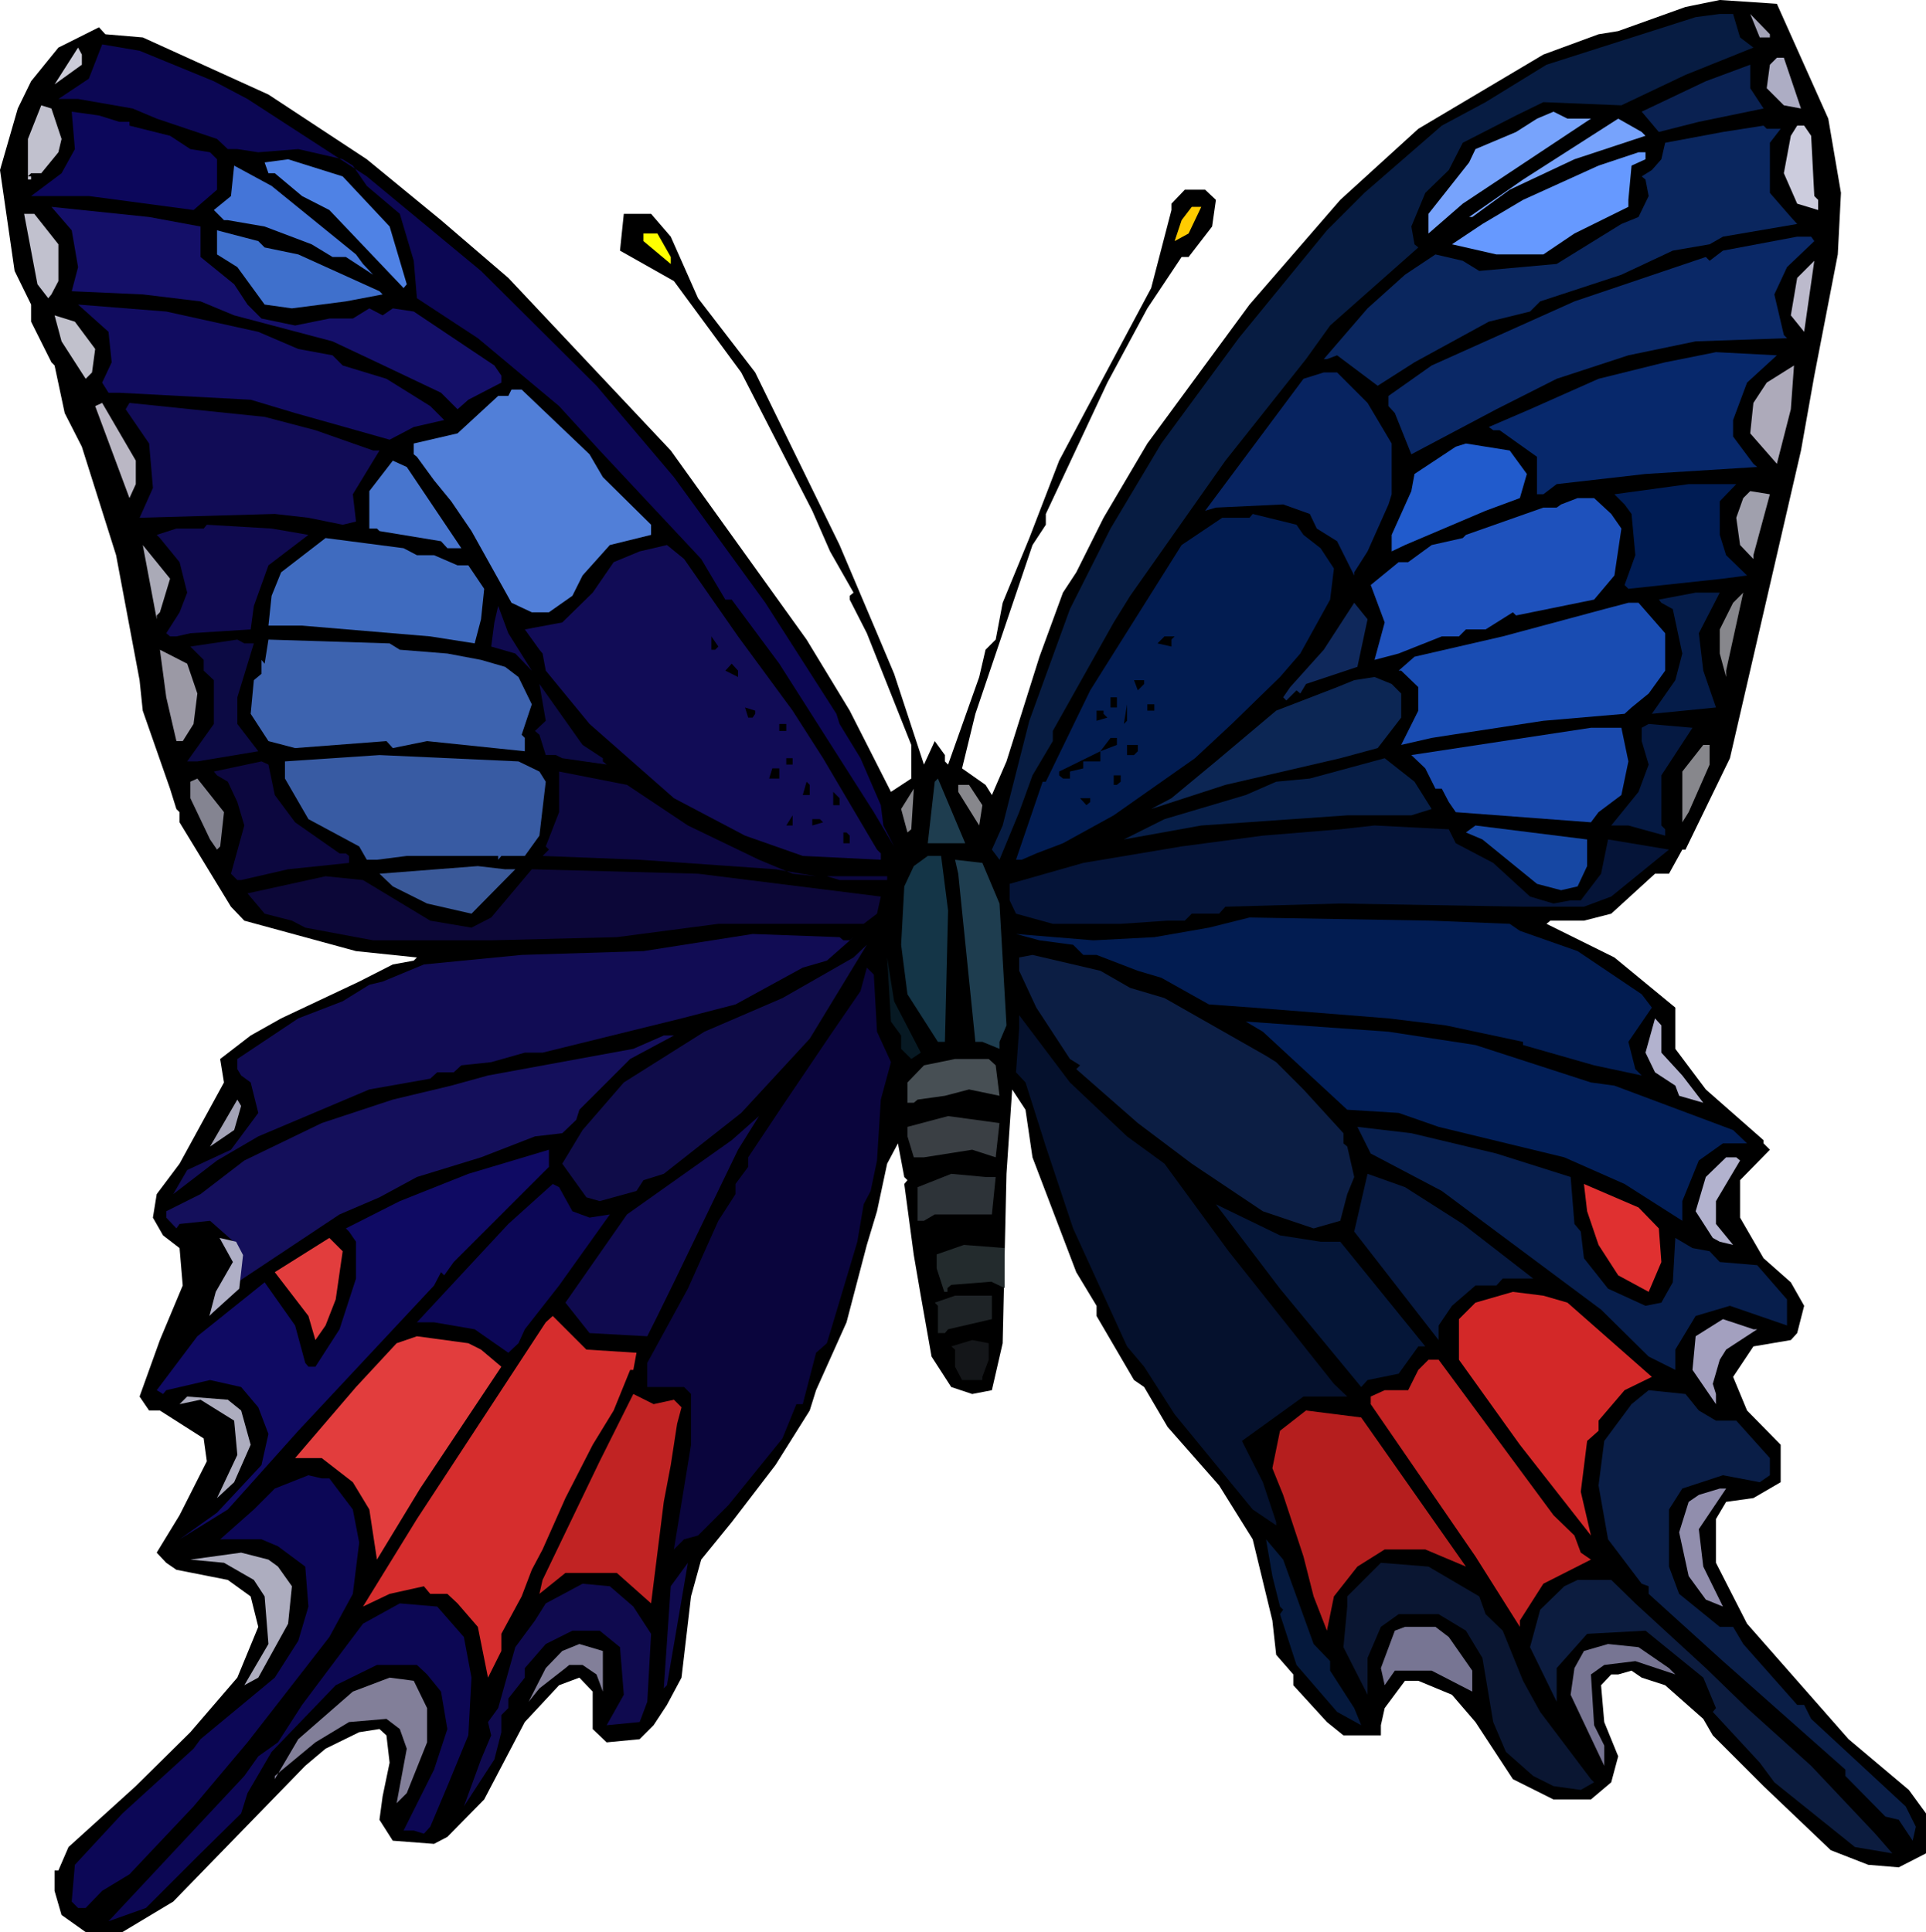 <?xml version="1.0" encoding="UTF-8" standalone="no"?>
<svg
   version="1.0"
   width="129.766mm"
   height="130.185mm"
   id="svg139"
   sodipodi:docname="Butterfly 120.wmf"
   xmlns:inkscape="http://www.inkscape.org/namespaces/inkscape"
   xmlns:sodipodi="http://sodipodi.sourceforge.net/DTD/sodipodi-0.dtd"
   xmlns="http://www.w3.org/2000/svg"
   xmlns:svg="http://www.w3.org/2000/svg">
  <sodipodi:namedview
     id="namedview139"
     pagecolor="#ffffff"
     bordercolor="#000000"
     borderopacity="0.25"
     inkscape:showpageshadow="2"
     inkscape:pageopacity="0.0"
     inkscape:pagecheckerboard="0"
     inkscape:deskcolor="#d1d1d1"
     inkscape:document-units="mm" />
  <defs
     id="defs1">
    <pattern
       id="WMFhbasepattern"
       patternUnits="userSpaceOnUse"
       width="6"
       height="6"
       x="0"
       y="0" />
  </defs>
  <path
     style="fill:#000000;fill-opacity:1;fill-rule:evenodd;stroke:none"
     d="m 465.569,30.217 3.232,18.906 -0.808,15.674 -5.979,30.864 -3.394,19.068 -18.099,78.371 -11.312,23.269 h -0.808 l -3.394,6.14 h -3.555 l -11.15,10.18 -6.949,1.777 h -8.565 l -0.97,0.808 17.291,8.564 15.514,12.766 v 10.503 l 7.757,10.342 14.706,12.927 v 0.808 l 1.616,1.616 -7.595,7.756 v 9.534 l 5.979,10.342 6.949,6.14 3.394,5.979 -1.778,6.948 -1.616,1.777 -9.534,1.616 -5.171,7.756 3.555,8.564 8.565,8.726 v 9.534 l -6.949,4.04 -6.949,0.97 -2.586,4.363 v 11.15 l 7.918,15.513 25.856,29.409 15.352,12.927 4.363,5.979 v 10.18 l -6.949,3.555 -7.757,-0.646 -9.534,-3.717 -17.13,-16.321 -12.928,-12.927 -2.424,-4.201 -9.696,-8.564 -5.979,-1.939 -2.586,-1.777 -3.394,0.97 h -1.778 l -2.586,2.747 0.808,9.372 3.555,8.726 -1.778,6.625 -5.171,4.363 h -9.534 l -10.342,-5.171 -9.534,-14.543 -5.979,-6.948 -8.565,-3.555 H 357.782 l -5.171,6.948 -0.97,4.363 v 2.585 h -9.534 l -4.202,-3.393 -8.565,-9.372 v -2.747 l -4.363,-5.009 -0.97,-8.726 -5.01,-20.683 -8.565,-13.735 -13.09,-14.866 -5.979,-10.18 -2.586,-1.777 -9.534,-16.321 v -2.585 l -5.171,-8.564 -11.15,-29.248 -1.778,-12.119 -3.394,-5.171 -1.454,21.491 -0.97,43.144 -2.747,11.958 -5.01,0.97 -5.333,-1.777 -5.01,-7.756 -2.747,-15.513 -1.778,-10.342 -2.424,-18.098 0.808,-0.97 -0.808,-0.808 -1.616,-8.564 -2.747,5.171 -2.586,12.119 -2.586,8.564 -5.171,19.714 -7.757,17.29 -1.616,5.171 -8.726,13.897 -11.15,14.543 -7.757,9.534 -2.586,9.372 -2.424,20.683 -3.717,6.948 -3.394,5.171 -3.555,3.555 -8.403,0.808 -3.555,-3.393 v -9.534 l -3.394,-3.555 -5.171,1.939 -8.726,9.372 -10.342,19.714 -9.373,9.534 -3.394,1.777 -10.504,-0.808 -3.394,-5.332 0.808,-5.979 1.778,-8.564 -0.808,-6.948 -1.778,-1.616 -5.171,0.808 -8.565,4.201 -5.171,4.363 -33.613,34.58 -12.928,7.756 h -9.373 l -6.141,-4.363 -1.778,-6.14 v -5.171 h 0.97 l 2.586,-5.979 17.13,-15.513 13.898,-13.735 11.958,-13.897 5.333,-12.927 -1.939,-7.756 -5.818,-4.201 -13.09,-2.585 -2.586,-1.777 -2.424,-2.585 5.818,-9.534 6.949,-13.735 -0.808,-5.817 -11.15,-7.11 h -2.747 l -2.424,-3.555 5.171,-14.381 5.818,-13.897 -0.808,-9.534 -4.202,-3.232 -2.586,-4.525 0.97,-5.979 5.818,-7.756 11.312,-20.683 -0.97,-5.979 7.757,-5.979 7.757,-4.363 19.877,-9.372 8.565,-4.363 5.333,-0.97 0.808,-0.808 -15.514,-1.616 -28.442,-7.756 -3.394,-3.555 -13.09,-21.491 v -2.585 l -0.808,-0.808 -1.616,-5.171 -6.949,-19.875 -0.808,-7.756 -5.979,-31.833 -8.726,-27.632 -4.363,-8.564 L 13.898,93.075 13.09,92.268 7.918,81.926 V 77.563 L 3.717,68.999 0,43.306 4.525,27.632 7.918,20.683 l 6.949,-8.564 10.342,-5.171 1.616,1.777 9.534,0.808 31.997,14.543 25.048,16.482 18.907,15.513 17.13,14.705 41.37,43.952 34.582,48.154 10.989,18.098 10.504,20.683 5.171,-3.393 v -8.564 l -11.312,-28.44 -4.363,-8.564 v -0.97 l 0.97,-0.808 -5.979,-10.503 -4.525,-10.342 -18.099,-35.226 -17.13,-23.269 -13.736,-7.756 0.97,-9.372 h 6.949 l 5.01,5.817 6.949,15.674 14.544,18.906 21.493,43.952 9.534,22.461 4.363,10.342 7.595,23.107 2.747,-5.979 2.586,3.555 v 1.616 l 0.808,0.808 7.918,-22.299 1.616,-6.948 2.586,-2.585 1.778,-9.372 6.787,-16.482 7.595,-19.714 6.949,-13.089 16.483,-30.864 5.171,-19.875 v -1.616 l 3.394,-3.555 h 5.171 l 2.747,2.585 -0.97,6.787 -5.979,7.756 h -1.778 l -8.726,13.089 -10.181,18.906 -15.675,33.449 v 2.747 l -3.394,5.171 -14.544,42.983 -3.394,13.897 5.979,4.201 1.616,2.585 3.717,-8.564 8.403,-26.662 5.979,-16.321 3.394,-5.171 6.949,-13.897 11.15,-18.906 L 318.19,77.563 341.299,50.901 361.176,32.803 393.011,13.897 407.07,8.726 412.08,7.918 429.209,1.777 437.935,0 452.479,0.97 Z"
     id="path1" />
  <path
     style="fill:#071c42;fill-opacity:1;fill-rule:evenodd;stroke:none"
     d="m 443.107,9.534 3.394,2.585 -17.291,6.948 -16.322,7.756 -19.877,-0.808 -6.949,3.393 -13.574,6.948 -3.555,6.948 -5.979,5.817 -3.555,8.564 0.808,4.525 0.97,0.808 -22.462,19.875 -6.141,8.564 -20.523,25.854 -24.24,34.419 -4.202,6.787 -15.514,27.632 v 2.585 l -5.171,8.726 -3.394,9.372 -5.01,12.119 -1.939,-2.585 2.747,-6.14 6.787,-26.662 10.342,-28.44 10.342,-20.522 12.928,-21.653 19.715,-26.824 22.462,-27.47 9.534,-9.534 19.715,-17.128 11.15,-5.979 15.514,-9.534 37.976,-12.119 6.141,-0.808 h 3.394 z"
     id="path2" />
  <path
     style="fill:#a3a3b7;fill-opacity:1;fill-rule:evenodd;stroke:none"
     d="m 450.702,9.534 h -2.586 l -2.424,-5.979 5.01,5.171 z"
     id="path3" />
  <path
     style="fill:#0c0754;fill-opacity:1;fill-rule:evenodd;stroke:none"
     d="m 54.459,20.683 8.565,4.525 30.381,19.714 29.088,24.077 29.411,29.248 19.715,23.269 23.27,31.995 18.099,28.278 0.808,2.585 5.333,8.726 5.171,11.958 0.646,5.171 2.747,5.332 -5.171,-8.726 -24.078,-37.812 -12.12,-16.321 h -1.616 L 178.568,142.36 152.712,114.728 142.369,103.417 121.685,86.127 106.171,75.947 l -0.808,-9.534 -3.555,-11.958 -8.403,-7.11 -3.555,-5.171 L 87.264,40.559 75.952,37.974 65.771,38.781 60.438,37.974 H 58.014 L 55.267,35.388 39.915,30.217 33.774,27.632 19.877,25.208 h -5.01 l 7.757,-5.171 3.394,-8.726 9.534,1.616 z"
     id="path4" />
  <path
     style="fill:#ccccd8;fill-opacity:1;fill-rule:evenodd;stroke:none"
     d="m 20.846,16.482 -6.949,5.009 5.979,-9.372 0.97,1.777 z"
     id="path5" />
  <path
     style="fill:#adadc4;fill-opacity:1;fill-rule:evenodd;stroke:none"
     d="m 458.62,27.632 -4.363,-0.808 -4.363,-4.363 0.808,-5.979 1.778,-1.777 h 1.778 z"
     id="path6" />
  <path
     style="fill:#0a2151;fill-opacity:1;fill-rule:evenodd;stroke:none"
     d="m 449.086,27.632 -16.483,3.393 -10.181,2.585 -4.363,-5.171 16.322,-7.756 11.312,-4.201 v 5.979 z"
     id="path7" />
  <path
     style="fill:#c1c1ce;fill-opacity:1;fill-rule:evenodd;stroke:none"
     d="m 15.675,35.388 -0.808,3.393 -4.363,5.332 H 7.918 l -0.808,0.808 h 0.808 v 0.808 H 7.11 V 35.388 l 3.394,-8.564 2.586,0.808 z"
     id="path8" />
  <path
     style="fill:#0c075b;fill-opacity:1;fill-rule:evenodd;stroke:none"
     d="m 30.381,31.025 h 2.586 v 0.97 l 10.342,2.585 5.171,3.393 5.01,0.808 1.778,1.777 v 7.756 L 49.288,53.486 43.309,52.678 22.624,49.931 H 7.918 l 7.757,-5.817 3.394,-6.14 -0.808,-9.534 6.949,0.97 z"
     id="path9" />
  <path
     style="fill:#77a3fc;fill-opacity:1;fill-rule:evenodd;stroke:none"
     d="m 405.131,30.217 -32.643,21.653 -8.726,7.595 v -5.009 l 10.342,-13.089 1.616,-3.393 10.342,-4.363 5.333,-3.393 4.202,-1.777 3.555,1.777 z"
     id="path10" />
  <path
     style="fill:#77a3fc;fill-opacity:1;fill-rule:evenodd;stroke:none"
     d="m 419.028,34.58 -18.099,5.979 -16.483,7.756 -9.534,6.948 h -0.808 l 13.736,-9.534 24.24,-15.513 5.979,3.393 z"
     id="path11" />
  <path
     style="fill:#0a265e;fill-opacity:1;fill-rule:evenodd;stroke:none"
     d="m 453.449,32.803 -2.747,3.555 v 12.766 l 5.333,6.14 1.616,1.777 -18.907,3.232 -3.394,1.939 -9.373,1.616 -13.09,6.14 -20.685,6.787 -2.586,2.585 -10.504,2.585 -18.907,10.342 -9.373,5.979 -10.342,-7.756 -2.586,0.97 h -0.808 l 11.15,-12.927 9.534,-8.564 7.757,-5.171 6.949,1.616 4.202,2.585 19.715,-1.777 16.483,-10.18 4.363,-1.777 2.586,-5.332 -0.808,-4.201 -0.97,-0.808 2.586,-1.616 2.424,-2.747 0.97,-4.201 14.706,-2.747 10.342,-1.616 0.808,0.808 z"
     id="path12" />
  <path
     style="fill:#ccccdd;fill-opacity:1;fill-rule:evenodd;stroke:none"
     d="m 461.206,34.58 0.808,15.351 0.97,0.97 v 2.585 l -5.333,-1.616 -3.394,-7.756 1.778,-9.534 1.616,-2.585 h 1.778 z"
     id="path13" />
  <path
     style="fill:#6699ff;fill-opacity:1;fill-rule:evenodd;stroke:none"
     d="m 419.028,40.559 -3.555,1.616 -0.808,8.726 v 1.777 l -13.736,6.787 -7.918,5.332 h -11.958 l -11.312,-2.585 7.757,-5.171 10.342,-6.14 19.23,-8.726 10.181,-3.393 h 1.778 z"
     id="path14" />
  <path
     style="fill:#4f82e5;fill-opacity:1;fill-rule:evenodd;stroke:none"
     d="m 99.222,57.687 4.363,14.705 -0.808,0.97 -18.907,-19.875 -6.949,-3.555 -6.949,-5.817 h -1.616 l -0.97,-2.747 5.979,-0.808 13.898,4.363 z"
     id="path15" />
  <path
     style="fill:#4475d8;fill-opacity:1;fill-rule:evenodd;stroke:none"
     d="m 90.657,64.797 1.778,2.424 2.586,2.747 L 88.072,65.444 H 84.678 L 79.346,62.212 67.387,57.687 58.014,56.072 h -0.97 l -2.586,-2.585 4.363,-3.555 0.808,-7.756 9.534,5.171 z"
     id="path16" />
  <path
     style="fill:#140f68;fill-opacity:1;fill-rule:evenodd;stroke:none"
     d="m 51.066,57.687 v 7.756 l 8.565,6.948 3.394,5.171 3.555,3.555 8.565,1.777 8.726,-1.777 h 5.979 l 4.202,-2.585 3.394,1.777 2.586,-1.777 5.333,0.808 20.523,13.735 1.778,2.585 v 1.777 l -8.403,4.363 -2.747,2.424 -4.202,-4.201 -16.322,-7.756 -11.312,-5.332 -25.048,-6.625 -8.565,-3.555 -14.706,-1.777 -18.099,-0.808 1.616,-6.14 -1.616,-9.372 -5.171,-5.979 24.886,2.585 z"
     id="path17" />
  <path
     style="fill:#ffcc00;fill-opacity:1;fill-rule:evenodd;stroke:none"
     d="m 302.676,59.465 -3.555,1.939 1.778,-5.332 2.586,-3.393 h 2.424 z"
     id="path18" />
  <path
     style="fill:#c1c1ce;fill-opacity:1;fill-rule:evenodd;stroke:none"
     d="m 14.867,62.212 v 9.372 L 13.09,74.977 12.282,75.947 9.534,72.392 6.141,54.456 h 2.586 z"
     id="path19" />
  <path
     style="fill:#3f70cc;fill-opacity:1;fill-rule:evenodd;stroke:none"
     d="m 67.387,63.02 8.565,1.777 20.685,9.372 0.808,0.808 -9.373,1.777 -13.736,1.777 -6.949,-0.97 -6.949,-9.534 -5.171,-3.232 v -6.14 l 10.504,2.747 z"
     id="path20" />
  <path
     style="fill:#ffff00;fill-opacity:1;fill-rule:evenodd;stroke:none"
     d="m 170.811,65.444 v 1.777 l -6.949,-5.817 v -1.939 h 3.555 z"
     id="path21" />
  <path
     style="fill:#0a2866;fill-opacity:1;fill-rule:evenodd;stroke:none"
     d="m 462.014,61.404 -6.949,6.625 -3.232,6.948 2.424,10.342 0.808,0.808 -23.27,0.808 -17.13,3.555 -18.261,5.979 -15.352,7.756 -21.654,11.473 -4.202,-10.503 -1.616,-1.777 v -2.585 l 10.989,-7.756 36.36,-16.321 33.451,-11.311 0.97,0.97 3.394,-2.585 18.907,-3.555 h 3.555 z"
     id="path22" />
  <path
     style="fill:#bcbacc;fill-opacity:1;fill-rule:evenodd;stroke:none"
     d="m 456.035,80.31 1.616,-9.534 4.363,-4.363 -2.586,18.098 z"
     id="path23" />
  <path
     style="fill:#110c60;fill-opacity:1;fill-rule:evenodd;stroke:none"
     d="m 65.771,84.511 10.181,4.363 8.726,1.616 2.586,2.585 11.15,3.393 11.15,6.948 3.555,3.555 -7.757,1.777 -6.141,3.232 -8.565,-2.424 -15.514,-4.363 -11.312,-3.393 -33.451,-1.777 h -2.747 l -1.616,-2.585 2.424,-5.171 -0.808,-7.756 -7.757,-6.948 22.462,1.777 z"
     id="path24" />
  <path
     style="fill:#c1c1cc;fill-opacity:1;fill-rule:evenodd;stroke:none"
     d="m 24.24,88.874 -0.808,5.979 -1.616,1.616 -6.141,-9.534 -1.778,-6.625 5.171,1.616 z"
     id="path25" />
  <path
     style="fill:#07286b;fill-opacity:1;fill-rule:evenodd;stroke:none"
     d="m 444.884,97.438 -3.555,9.534 v 4.201 l 5.171,6.948 0.97,0.808 -28.442,1.777 -22.624,2.585 -3.394,2.585 h -1.616 v -9.534 l -9.534,-6.787 h -1.616 l -1.131,-0.808 10.504,-4.524 17.453,-7.756 16.968,-4.201 12.928,-2.585 15.514,0.808 z"
     id="path26" />
  <path
     style="fill:#adaaba;fill-opacity:1;fill-rule:evenodd;stroke:none"
     d="m 452.479,118.122 -6.787,-7.756 0.808,-7.756 3.394,-5.171 6.949,-4.363 -0.808,11.15 z"
     id="path27" />
  <path
     style="fill:#072360;fill-opacity:1;fill-rule:evenodd;stroke:none"
     d="m 348.248,102.609 6.141,10.342 v 12.927 l -0.808,2.585 -5.333,11.958 -3.394,5.332 v 0.808 l -4.363,-8.726 -5.171,-3.232 -1.778,-3.717 -6.787,-2.424 -17.13,0.808 -2.747,0.808 25.048,-33.611 5.171,-1.616 h 3.394 z"
     id="path28" />
  <path
     style="fill:#517fd8;fill-opacity:1;fill-rule:evenodd;stroke:none"
     d="m 150.126,115.698 3.394,5.817 12.282,12.119 v 2.585 l -10.504,2.585 -6.949,7.756 -2.586,5.171 -5.979,4.201 h -4.363 l -5.171,-2.424 -10.181,-18.26 -5.171,-7.595 -4.363,-5.332 -4.363,-5.979 -0.808,-0.646 v -2.747 l 11.15,-2.585 10.342,-9.534 h 2.586 l 0.808,-1.616 h 2.586 z"
     id="path29" />
  <path
     style="fill:#bab7c4;fill-opacity:1;fill-rule:evenodd;stroke:none"
     d="m 34.582,123.293 -1.616,3.555 -8.726,-23.43 1.778,-0.808 8.565,14.705 z"
     id="path30" />
  <path
     style="fill:#110c56;fill-opacity:1;fill-rule:evenodd;stroke:none"
     d="m 80.315,109.558 14.706,5.171 h 1.616 l -6.787,11.15 0.808,6.948 -3.394,0.808 -8.726,-1.777 -8.565,-0.97 -34.421,0.97 3.394,-7.595 -0.97,-11.311 -5.979,-8.726 0.97,-1.616 34.421,3.555 z"
     id="path31" />
  <path
     style="fill:#215bcc;fill-opacity:1;fill-rule:evenodd;stroke:none"
     d="m 388.809,120.707 -1.778,6.14 -8.726,3.232 -20.523,8.726 -3.394,1.616 v -4.201 l 5.01,-11.15 0.808,-4.363 10.504,-6.948 2.586,-0.808 11.15,1.777 z"
     id="path32" />
  <path
     style="fill:#4775ce;fill-opacity:1;fill-rule:evenodd;stroke:none"
     d="m 117.483,139.613 h -3.555 l -1.616,-1.777 -15.675,-2.585 -0.646,-0.646 h -1.939 v -9.534 l 5.979,-7.756 3.555,1.616 z"
     id="path33" />
  <path
     style="fill:#001c54;fill-opacity:1;fill-rule:evenodd;stroke:none"
     d="m 437.935,127.656 v 8.564 l 1.616,5.171 5.333,5.171 -6.141,0.808 -24.078,2.585 -0.97,-0.97 2.747,-7.595 -0.97,-10.503 -1.778,-2.424 -2.586,-2.585 18.907,-2.585 h 12.12 z"
     id="path34" />
  <path
     style="fill:#a0a0ad;fill-opacity:1;fill-rule:evenodd;stroke:none"
     d="m 446.5,141.391 v 0.97 l -3.394,-3.555 -0.97,-6.948 1.778,-5.009 1.778,-1.777 5.01,0.808 z"
     id="path35" />
  <path
     style="fill:#1e51bc;fill-opacity:1;fill-rule:evenodd;stroke:none"
     d="m 410.302,130.887 2.586,3.717 -1.778,11.958 -5.171,6.14 -19.877,4.04 -0.808,-0.808 -6.949,4.363 h -5.01 l -1.778,1.777 h -4.363 l -10.989,4.363 -6.141,1.616 2.586,-9.534 -3.555,-9.534 7.11,-5.817 h 2.424 l 5.979,-4.363 7.918,-1.777 0.808,-0.808 19.715,-6.948 h 3.394 l 1.131,-0.808 4.202,-1.616 h 4.202 z"
     id="path36" />
  <path
     style="fill:#021c51;fill-opacity:1;fill-rule:evenodd;stroke:none"
     d="m 331.926,136.22 4.363,3.393 3.394,5.171 -0.97,7.918 -7.595,13.735 -5.171,5.979 -12.282,11.958 -9.373,8.726 -20.685,14.543 -12.928,7.11 -6.787,2.585 -3.717,1.616 h -1.454 l 6.787,-19.875 h 0.808 l 11.312,-23.269 23.27,-37.004 10.342,-6.948 h 6.949 l 0.808,-0.97 11.15,2.747 z"
     id="path37" />
  <path
     style="fill:#0f0a4f;fill-opacity:1;fill-rule:evenodd;stroke:none"
     d="m 78.538,136.22 -10.181,7.756 -3.717,10.342 -0.808,5.979 -15.352,0.97 -3.555,0.808 h -1.616 l -0.97,-0.808 3.394,-5.332 1.939,-5.009 -1.939,-7.756 -5.01,-6.14 -0.808,-0.808 5.01,-1.616 h 6.949 l 0.808,-0.97 16.483,0.97 z"
     id="path38" />
  <path
     style="fill:#3f6bbf;fill-opacity:1;fill-rule:evenodd;stroke:none"
     d="m 106.171,141.391 h 4.363 l 5.979,2.585 h 2.747 l 4.04,5.979 -0.808,7.756 -1.616,6.14 -11.312,-1.777 -32.643,-2.747 h -8.565 l 0.808,-7.595 2.424,-5.979 11.312,-8.726 19.877,2.585 z"
     id="path39" />
  <path
     style="fill:#aaaab7;fill-opacity:1;fill-rule:evenodd;stroke:none"
     d="m 40.723,155.934 -0.808,0.808 v 0.97 l -3.555,-18.906 6.949,8.564 z"
     id="path40" />
  <path
     style="fill:#110c56;fill-opacity:1;fill-rule:evenodd;stroke:none"
     d="m 187.941,162.074 13.898,18.906 7.757,12.119 11.15,18.906 2.586,4.363 0.97,0.97 v 1.616 l -19.877,-0.97 -14.706,-5.171 -18.099,-9.534 -21.493,-18.906 -11.15,-13.574 -0.808,-4.363 -0.808,-0.97 -3.717,-5.171 9.534,-1.777 7.757,-7.595 5.333,-7.756 6.626,-2.747 6.949,-1.616 4.363,3.555 z"
     id="path41" />
  <path
     style="fill:#051c49;fill-opacity:1;fill-rule:evenodd;stroke:none"
     d="m 432.603,161.266 1.131,9.534 3.232,9.372 -16.322,1.616 5.979,-8.564 1.778,-6.787 -2.424,-11.311 -2.909,-1.616 -0.646,-0.808 9.373,-1.777 h 6.141 z"
     id="path42" />
  <path
     style="fill:#87878c;fill-opacity:1;fill-rule:evenodd;stroke:none"
     d="m 439.551,172.416 -1.616,-5.979 v -6.14 l 3.394,-6.787 2.586,-2.585 -4.363,19.875 z"
     id="path43" />
  <path
     style="fill:#0f285b;fill-opacity:1;fill-rule:evenodd;stroke:none"
     d="m 345.662,169.83 -13.09,4.363 -1.454,2.424 -0.97,-0.808 -2.586,2.585 -0.808,-0.808 1.778,-2.585 8.565,-9.534 7.757,-11.958 3.394,4.201 z"
     id="path44" />
  <path
     style="fill:#194cb2;fill-opacity:1;fill-rule:evenodd;stroke:none"
     d="m 424.038,161.266 v 9.534 l -4.202,5.817 -4.363,3.555 -1.778,1.616 -20.685,1.777 -23.27,3.555 -5.171,0.808 -7.757,1.777 4.363,-8.726 v -5.979 l -4.363,-4.201 h -0.646 l 4.04,-3.555 22.462,-5.171 25.856,-6.948 6.141,-1.616 h 2.586 z"
     id="path45" />
  <path
     style="fill:#0f0a4f;fill-opacity:1;fill-rule:evenodd;stroke:none"
     d="m 135.421,170.8 -4.202,-4.363 -6.141,-1.777 0.808,-6.14 0.97,-4.201 2.586,6.948 z"
     id="path46" />
  <path
     style="fill:#000000;fill-opacity:1;fill-rule:evenodd;stroke:none"
     d="m 182.123,165.468 h -0.97 v -3.393 l 1.778,2.585 z"
     id="path47" />
  <path
     style="fill:#000000;fill-opacity:1;fill-rule:evenodd;stroke:none"
     d="m 298.313,162.882 v 1.777 l -3.555,-0.808 1.778,-1.777 h 2.586 z"
     id="path48" />
  <path
     style="fill:#0c0a44;fill-opacity:1;fill-rule:evenodd;stroke:none"
     d="m 64.64,163.852 -4.202,13.735 v 6.787 l 5.333,6.948 -15.514,2.585 h -2.586 l 6.787,-9.534 v -11.15 l -2.586,-2.424 v -2.747 l -3.394,-3.393 11.958,-1.777 1.778,0.97 z"
     id="path49" />
  <path
     style="fill:#3d63af;fill-opacity:1;fill-rule:evenodd;stroke:none"
     d="m 101.808,165.468 12.12,0.97 8.565,1.616 6.141,1.777 3.394,2.585 3.394,6.948 -2.586,7.756 0.808,0.808 v 3.393 l -24.886,-2.585 -8.726,1.777 -1.616,-1.777 -23.27,1.777 -6.787,-1.777 -4.525,-6.948 0.808,-8.564 1.939,-1.616 v -3.555 l 0.808,0.97 0.97,-6.14 30.866,0.97 z"
     id="path50" />
  <path
     style="fill:#9b99a5;fill-opacity:1;fill-rule:evenodd;stroke:none"
     d="m 50.258,176.617 -0.97,7.756 -2.747,4.363 h -1.616 l -2.586,-11.15 -1.616,-12.119 6.949,3.555 z"
     id="path51" />
  <path
     style="fill:#000000;fill-opacity:1;fill-rule:evenodd;stroke:none"
     d="m 187.941,172.416 -3.232,-1.616 1.616,-1.777 1.616,1.777 z"
     id="path52" />
  <path
     style="fill:#0c2654;fill-opacity:1;fill-rule:evenodd;stroke:none"
     d="m 356.812,176.617 v 6.14 l -5.979,7.756 -9.534,2.585 -29.25,6.787 -18.907,6.14 5.171,-2.747 11.312,-9.372 15.352,-12.927 15.514,-5.979 4.363,-1.777 5.171,-0.808 4.363,1.777 z"
     id="path53" />
  <path
     style="fill:#000000;fill-opacity:1;fill-rule:evenodd;stroke:none"
     d="m 291.364,174.193 -1.616,1.616 -0.97,-2.585 h 2.586 z"
     id="path54" />
  <path
     style="fill:#0c0a44;fill-opacity:1;fill-rule:evenodd;stroke:none"
     d="m 153.52,193.099 v 0.808 l 0.97,0.808 -11.312,-1.616 -1.616,-0.808 h -2.586 l -1.616,-5.171 -1.131,-0.97 2.747,-2.585 -1.616,-9.372 10.989,15.513 z"
     id="path55" />
  <path
     style="fill:#000000;fill-opacity:1;fill-rule:evenodd;stroke:none"
     d="m 284.416,180.172 h -1.616 v -2.585 h 1.616 z"
     id="path56" />
  <path
     style="fill:#000000;fill-opacity:1;fill-rule:evenodd;stroke:none"
     d="m 286.193,184.373 0.808,-5.009 v 4.201 z"
     id="path57" />
  <path
     style="fill:#000000;fill-opacity:1;fill-rule:evenodd;stroke:none"
     d="m 293.95,180.98 h -1.778 v -1.616 h 1.778 z"
     id="path58" />
  <path
     style="fill:#000000;fill-opacity:1;fill-rule:evenodd;stroke:none"
     d="m 192.304,181.788 -0.646,0.97 h -1.131 l -0.808,-2.585 2.586,0.808 z"
     id="path59" />
  <path
     style="fill:#000000;fill-opacity:1;fill-rule:evenodd;stroke:none"
     d="m 281.022,181.788 0.97,0.97 -2.747,0.808 v -2.585 h 1.778 z"
     id="path60" />
  <path
     style="fill:#000000;fill-opacity:1;fill-rule:evenodd;stroke:none"
     d="m 200.222,186.151 h -1.778 v -1.777 h 1.778 z"
     id="path61" />
  <path
     style="fill:#051942;fill-opacity:1;fill-rule:evenodd;stroke:none"
     d="m 423.068,197.462 v 12.766 l 0.97,0.97 v 1.616 l -9.373,-2.585 h -4.363 l 6.949,-8.564 2.586,-6.948 -1.778,-5.979 V 185.343 l 1.778,-0.97 11.15,0.97 z"
     id="path62" />
  <path
     style="fill:#1949ad;fill-opacity:1;fill-rule:evenodd;stroke:none"
     d="m 414.665,193.907 -1.778,8.564 -5.818,4.363 -1.939,2.585 -34.421,-2.585 -1.778,-2.585 -1.778,-3.393 h -1.616 l -2.586,-5.171 -3.555,-3.393 45.733,-6.948 h 7.757 z"
     id="path63" />
  <path
     style="fill:#000000;fill-opacity:1;fill-rule:evenodd;stroke:none"
     d="m 284.416,189.706 -4.202,1.616 v 2.585 h -4.363 v 1.777 l -3.394,0.808 v 1.777 h -1.778 l -0.97,-0.808 v -0.97 l 10.504,-5.171 2.586,-3.393 h 1.616 z"
     id="path64" />
  <path
     style="fill:#000000;fill-opacity:1;fill-rule:evenodd;stroke:none"
     d="m 289.748,191.322 -0.97,0.97 h -1.778 v -2.585 h 2.747 z"
     id="path65" />
  <path
     style="fill:#87878c;fill-opacity:1;fill-rule:evenodd;stroke:none"
     d="m 435.35,194.715 -5.333,12.119 -1.616,2.585 v -12.927 l 5.333,-6.787 h 1.616 z"
     id="path66" />
  <path
     style="fill:#385ba3;fill-opacity:1;fill-rule:evenodd;stroke:none"
     d="m 137.36,196.493 1.616,2.585 -1.616,13.735 -3.717,5.171 h -5.979 l -0.808,0.97 v -0.97 h -23.27 l -7.595,0.97 h -2.586 l -1.939,-3.393 -12.928,-6.948 -5.979,-10.342 v -4.363 l 24.078,-1.616 35.39,1.616 z"
     id="path67" />
  <path
     style="fill:#000000;fill-opacity:1;fill-rule:evenodd;stroke:none"
     d="m 201.838,194.715 h -1.616 v -1.616 h 1.616 z"
     id="path68" />
  <path
     style="fill:#071e47;fill-opacity:1;fill-rule:evenodd;stroke:none"
     d="m 364.569,206.026 -5.171,1.616 h -16.322 l -37.168,2.585 -19.715,3.555 10.342,-5.171 20.685,-6.14 7.757,-3.393 8.565,-0.808 19.069,-5.171 7.595,5.979 z"
     id="path69" />
  <path
     style="fill:#0c073f;fill-opacity:1;fill-rule:evenodd;stroke:none"
     d="m 69.973,202.471 5.171,6.948 11.312,7.918 H 88.072 l 0.808,0.646 v 1.777 l -15.514,1.616 -11.958,2.747 h -0.97 l -1.616,-1.616 3.394,-12.281 -1.778,-5.979 -2.424,-5.171 -2.747,-1.616 -0.808,-0.97 12.12,-2.585 1.778,0.808 z"
     id="path70" />
  <path
     style="fill:#000000;fill-opacity:1;fill-rule:evenodd;stroke:none"
     d="m 198.445,198.27 h -2.586 l 0.808,-2.585 h 1.778 z"
     id="path71" />
  <path
     style="fill:#0c073f;fill-opacity:1;fill-rule:evenodd;stroke:none"
     d="m 175.174,210.228 18.099,8.726 8.565,3.555 5.979,0.646 -10.342,-1.777 -34.582,-2.424 -24.725,-0.97 1.616,-1.616 -0.808,-0.808 3.394,-8.726 v -10.342 l 17.291,3.393 z"
     id="path72" />
  <path
     style="fill:#000000;fill-opacity:1;fill-rule:evenodd;stroke:none"
     d="m 285.385,199.078 -0.97,0.808 h -0.808 v -2.424 h 1.778 z"
     id="path73" />
  <path
     style="fill:#848491;fill-opacity:1;fill-rule:evenodd;stroke:none"
     d="m 56.075,215.56 -0.808,0.808 -1.778,-2.585 -5.01,-10.503 v -4.201 l 1.778,-0.808 6.787,8.564 z"
     id="path74" />
  <path
     style="fill:#1e3d4f;fill-opacity:1;fill-rule:evenodd;stroke:none"
     d="m 236.259,214.752 1.778,-15.674 0.808,-0.808 6.949,16.482 z"
     id="path75" />
  <path
     style="fill:#000000;fill-opacity:1;fill-rule:evenodd;stroke:none"
     d="m 206.201,202.471 h -1.778 l 0.97,-3.393 0.808,0.808 z"
     id="path76" />
  <path
     style="fill:#87878c;fill-opacity:1;fill-rule:evenodd;stroke:none"
     d="m 250.157,205.057 -0.808,5.171 -5.333,-8.564 v -1.777 h 2.747 z"
     id="path77" />
  <path
     style="fill:#87878c;fill-opacity:1;fill-rule:evenodd;stroke:none"
     d="m 231.088,212.005 -1.616,-5.979 3.232,-5.171 -0.646,10.342 z"
     id="path78" />
  <path
     style="fill:#000000;fill-opacity:1;fill-rule:evenodd;stroke:none"
     d="m 213.797,205.057 h -1.616 v -3.393 l 1.616,1.616 z"
     id="path79" />
  <path
     style="fill:#000000;fill-opacity:1;fill-rule:evenodd;stroke:none"
     d="m 277.628,204.249 -0.97,0.808 -1.616,-1.777 h 2.586 z"
     id="path80" />
  <path
     style="fill:#000000;fill-opacity:1;fill-rule:evenodd;stroke:none"
     d="m 200.222,210.228 1.616,-2.585 v 2.585 z"
     id="path81" />
  <path
     style="fill:#000000;fill-opacity:1;fill-rule:evenodd;stroke:none"
     d="m 209.595,209.42 -2.747,0.808 v -1.616 h 1.939 z"
     id="path82" />
  <path
     style="fill:#051438;fill-opacity:1;fill-rule:evenodd;stroke:none"
     d="m 370.71,214.752 9.534,5.009 9.373,8.564 5.979,1.777 4.363,-0.808 h 2.586 l 5.171,-6.787 1.778,-8.726 15.514,2.585 -14.706,11.958 -6.949,2.585 h -15.514 l -46.541,-0.808 -29.25,0.808 -1.616,1.777 h -6.949 l -1.778,1.777 h -4.363 l -11.958,0.808 H 268.094 l -9.373,-2.585 -1.616,-3.393 v -4.201 l 18.746,-5.332 25.048,-4.201 20.685,-2.747 19.715,-1.616 8.726,-0.97 18.907,0.97 z"
     id="path83" />
  <path
     style="fill:#1647a3;fill-opacity:1;fill-rule:evenodd;stroke:none"
     d="m 404.161,220.569 -2.424,5.171 -4.202,0.97 -6.141,-1.616 -13.898,-11.311 -4.202,-1.777 2.424,-1.777 28.442,3.555 z"
     id="path84" />
  <path
     style="fill:#000000;fill-opacity:1;fill-rule:evenodd;stroke:none"
     d="m 216.382,212.813 v 1.939 h -1.616 v -2.747 h 0.808 z"
     id="path85" />
  <path
     style="fill:#143547;fill-opacity:1;fill-rule:evenodd;stroke:none"
     d="m 241.43,231.881 -0.808,33.449 h -1.778 l -7.757,-12.119 -1.616,-12.604 0.808,-14.866 2.424,-5.171 3.555,-2.585 h 3.394 z"
     id="path86" />
  <path
     style="fill:#1e3d4f;fill-opacity:1;fill-rule:evenodd;stroke:none"
     d="m 254.52,230.103 1.778,31.025 -1.778,4.201 v 1.777 l -4.363,-1.777 h -1.778 l -4.363,-42.821 -0.808,-3.555 6.949,0.808 z"
     id="path87" />
  <path
     style="fill:#3a5999;fill-opacity:1;fill-rule:evenodd;stroke:none"
     d="m 131.219,221.377 -11.15,11.311 -11.312,-2.585 -8.726,-4.363 -3.394,-3.232 25.048,-1.939 6.949,0.808 z"
     id="path88" />
  <path
     style="fill:#0c0738;fill-opacity:1;fill-rule:evenodd;stroke:none"
     d="m 224.301,228.326 -0.97,4.363 -3.394,2.585 h -37.006 l -25.856,3.393 -31.997,0.808 H 95.021 l -17.291,-3.232 -3.394,-1.777 -6.949,-1.777 -4.363,-5.171 19.877,-4.363 9.534,0.97 17.13,10.342 10.504,1.777 5.01,-2.585 10.342,-12.281 42.339,1.131 z"
     id="path89" />
  <path
     style="fill:#0c073f;fill-opacity:1;fill-rule:evenodd;stroke:none"
     d="m 225.917,224.124 h -12.12 l -3.232,-0.97 h 15.352 z"
     id="path90" />
  <path
     style="fill:#021c51;fill-opacity:1;fill-rule:evenodd;stroke:none"
     d="m 384.446,235.274 2.586,1.777 14.706,5.171 16.322,10.988 2.586,3.393 -5.979,8.726 1.778,6.948 1.616,1.616 -12.12,-2.585 -18.099,-5.171 v -0.808 l -19.715,-4.201 -14.544,-1.777 -34.582,-2.747 -11.15,-0.808 -12.12,-6.787 -5.979,-1.777 -10.504,-4.04 h -3.394 l -2.586,-2.585 -8.565,-1.131 -5.979,-1.616 19.715,1.616 15.514,-0.808 13.898,-2.424 10.342,-2.585 46.379,0.808 z"
     id="path91" />
  <path
     style="fill:#110c54;fill-opacity:1;fill-rule:evenodd;stroke:none"
     d="m 214.766,239.475 h 1.616 l 0.97,-0.808 -6.787,5.979 -6.141,1.777 -17.13,9.372 -13.736,3.555 -35.39,8.726 h -4.525 l -8.565,2.424 -7.595,0.808 -1.939,1.777 h -4.202 l -1.778,1.616 -15.514,2.747 -28.28,11.958 -10.504,6.14 -11.15,8.564 3.555,-6.14 11.15,-5.171 6.949,-9.372 -1.939,-7.756 -2.424,-1.777 -0.97,-1.616 v -2.585 l 15.514,-10.342 11.312,-4.363 6.787,-4.201 3.394,-0.808 10.504,-4.363 24.886,-2.424 31.027,-0.97 27.795,-4.363 22.139,0.808 z"
     id="path92" />
  <path
     style="fill:#0f0c49;fill-opacity:1;fill-rule:evenodd;stroke:none"
     d="m 188.749,283.428 -19.715,15.513 -5.171,1.616 -1.778,2.747 -9.373,2.585 -3.394,-0.97 -6.141,-8.564 5.171,-8.564 10.504,-12.119 20.523,-12.927 19.877,-8.564 18.099,-10.342 3.394,-3.232 -14.544,23.915 z"
     id="path93" />
  <path
     style="fill:#0c1e44;fill-opacity:1;fill-rule:evenodd;stroke:none"
     d="m 287.809,251.595 8.726,2.585 25.856,14.705 2.586,1.616 6.949,6.948 10.181,11.15 v 2.585 l 0.97,0.808 1.778,7.756 -1.778,4.363 -1.778,6.787 -6.787,1.939 -12.928,-4.363 -18.099,-12.119 -13.736,-10.342 -15.675,-13.735 0.97,-0.97 -2.586,-1.616 -8.565,-13.089 -4.363,-9.372 v -3.393 l 3.394,-0.646 17.291,4.04 z"
     id="path94" />
  <path
     style="fill:#071923;fill-opacity:1;fill-rule:evenodd;stroke:none"
     d="m 234.481,268.077 -2.424,1.616 -2.586,-2.585 v -3.393 l -2.586,-3.555 -0.97,-16.321 1.778,11.15 z"
     id="path95" />
  <path
     style="fill:#0a053d;fill-opacity:1;fill-rule:evenodd;stroke:none"
     d="m 223.331,262.744 3.555,7.756 -2.586,9.534 -0.97,15.513 -1.616,7.756 -1.778,3.393 -1.616,9.534 -6.141,20.522 -1.616,5.332 -2.747,2.424 -3.394,13.089 h -1.616 l -3.555,8.726 -13.736,16.967 -7.757,7.756 -3.555,0.97 -2.586,2.585 4.363,-26.662 v -12.927 l -1.778,-1.777 h -9.373 v -6.14 l 10.342,-18.906 7.757,-17.29 4.363,-6.787 v -2.585 l 3.232,-4.363 v -2.424 l 8.726,-13.089 12.12,-17.936 7.757,-11.311 1.616,-5.979 1.778,1.777 z"
     id="path96" />
  <path
     style="fill:#05112d;fill-opacity:1;fill-rule:evenodd;stroke:none"
     d="m 287.001,289.407 9.534,6.948 16.322,22.299 26.826,33.772 3.394,3.232 h -11.15 l -15.675,11.311 5.333,10.503 3.394,10.18 v 0.808 l -5.979,-4.04 -19.877,-24.238 -7.757,-12.119 -4.363,-5.171 -13.736,-30.056 -6.949,-20.845 -5.171,-16.321 -2.424,-2.585 0.808,-11.15 v -3.393 l 12.928,17.128 z"
     id="path97" />
  <path
     style="fill:#b2b2ce;fill-opacity:1;fill-rule:evenodd;stroke:none"
     d="m 423.068,268.077 5.333,5.817 5.333,6.948 -6.141,-1.777 -0.97,-2.585 -5.171,-3.393 -2.424,-5.009 2.424,-8.726 1.616,1.777 z"
     id="path98" />
  <path
     style="fill:#021e56;fill-opacity:1;fill-rule:evenodd;stroke:none"
     d="m 375.72,266.138 29.411,9.534 5.979,0.808 30.219,11.311 3.555,3.393 h -6.141 l -6.141,4.363 -4.202,10.342 v 5.009 l -14.706,-9.372 -15.352,-6.787 -31.997,-7.756 -10.181,-3.555 -13.09,-0.808 -21.493,-19.875 -4.363,-2.585 36.36,2.585 z"
     id="path99" />
  <path
     style="fill:#140f5b;fill-opacity:1;fill-rule:evenodd;stroke:none"
     d="m 160.469,269.693 -12.928,12.927 -0.808,2.585 -3.555,3.393 -6.949,0.808 -13.736,5.332 -16.322,5.009 -9.534,5.171 -10.181,4.363 -26.018,17.29 v -9.534 l -6.949,-6.14 -7.757,0.808 -0.808,1.131 -2.586,-2.747 v -1.616 l 8.726,-4.363 11.15,-8.564 19.715,-9.534 18.099,-5.979 14.867,-3.555 9.373,-2.585 37.006,-6.787 7.757,-3.393 h 2.586 z"
     id="path100" />
  <path
     style="fill:#474f54;fill-opacity:1;fill-rule:evenodd;stroke:none"
     d="m 253.55,271.309 0.97,7.756 -7.757,-1.616 -6.141,1.616 -6.949,0.97 -0.97,0.808 h -1.616 v -5.171 l 4.202,-4.363 7.918,-1.616 h 8.565 z"
     id="path101" />
  <path
     style="fill:#a3a3b7;fill-opacity:1;fill-rule:evenodd;stroke:none"
     d="m 59.63,287.791 -6.141,4.201 6.949,-11.958 0.97,1.616 z"
     id="path102" />
  <path
     style="fill:#0f0a4f;fill-opacity:1;fill-rule:evenodd;stroke:none"
     d="m 171.619,326.572 -4.202,8.564 -2.586,5.171 -14.706,-0.808 -6.141,-7.756 15.675,-22.461 26.664,-18.906 6.949,-6.14 -5.333,8.564 z"
     id="path103" />
  <path
     style="fill:#3a3f44;fill-opacity:1;fill-rule:evenodd;stroke:none"
     d="m 253.55,294.739 -5.979,-1.939 -12.282,1.939 h -2.586 l -1.616,-5.332 v -2.424 l 10.342,-2.747 13.09,1.777 z"
     id="path104" />
  <path
     style="fill:#071e4c;fill-opacity:1;fill-rule:evenodd;stroke:none"
     d="m 381.052,293.769 18.907,5.979 0.97,11.958 1.616,1.939 0.808,6.787 6.141,7.756 9.534,4.363 4.04,-0.808 2.909,-5.171 0.646,-11.311 4.363,2.585 4.363,0.808 2.586,2.747 9.534,0.808 7.595,8.726 v 6.625 l -14.544,-5.009 -8.726,2.585 -5.171,8.564 v 5.171 l -6.787,-3.393 -12.12,-11.958 -40.562,-30.217 -18.099,-9.534 -3.394,-6.787 13.736,1.616 z"
     id="path105" />
  <path
     style="fill:#0f0a63;fill-opacity:1;fill-rule:evenodd;stroke:none"
     d="m 115.544,321.401 -2.424,3.393 -0.808,-0.808 -1.778,3.393 -34.582,37.004 -17.938,20.037 -12.282,7.595 9.534,-6.787 11.312,-12.119 1.778,-7.918 -2.586,-6.787 -4.363,-5.171 -7.918,-1.777 -11.15,2.585 -0.808,0.97 -1.616,-0.97 10.342,-13.735 17.13,-13.735 7.757,10.988 2.586,9.534 0.808,0.97 h 1.778 l 6.141,-9.534 4.202,-12.927 v -9.372 l -1.778,-2.585 -0.808,-0.808 13.736,-6.948 17.453,-6.948 20.523,-6.14 v 4.363 z"
     id="path106" />
  <path
     style="fill:#b2b2ce;fill-opacity:1;fill-rule:evenodd;stroke:none"
     d="m 443.107,295.547 -6.141,10.342 v 5.817 l 4.363,5.332 -3.394,-0.808 -1.778,-0.97 -4.363,-6.787 2.586,-8.726 5.171,-5.009 h 2.586 z"
     id="path107" />
  <path
     style="fill:#2d3338;fill-opacity:1;fill-rule:evenodd;stroke:none"
     d="m 253.55,299.748 -0.97,9.534 h -14.544 l -2.747,1.616 h -1.616 v -8.564 l 8.565,-3.393 8.726,0.808 z"
     id="path108" />
  <path
     style="fill:#07193f;fill-opacity:1;fill-rule:evenodd;stroke:none"
     d="m 372.488,311.706 17.938,13.897 h -7.757 l -1.616,1.777 h -5.333 l -5.979,5.171 -3.394,5.009 v 3.717 l -21.493,-27.632 3.394,-14.705 9.534,3.393 z"
     id="path109" />
  <path
     style="fill:#0c0756;fill-opacity:1;fill-rule:evenodd;stroke:none"
     d="m 145.763,308.474 4.363,1.616 5.171,-0.808 -12.928,18.098 -8.726,11.15 -1.616,3.555 -2.586,2.424 -8.565,-5.979 -10.342,-1.777 h -4.363 l 23.27,-25.046 11.312,-10.18 1.616,0.808 z"
     id="path110" />
  <path
     style="fill:#e03030;fill-opacity:1;fill-rule:evenodd;stroke:none"
     d="m 422.422,312.837 0.646,8.564 -3.232,7.595 -7.757,-4.201 -5.01,-7.756 -2.909,-8.564 -0.808,-6.948 13.898,5.979 z"
     id="path111" />
  <path
     style="fill:#051638;fill-opacity:1;fill-rule:evenodd;stroke:none"
     d="m 336.289,316.23 h 5.01 l 21.654,26.662 h -1.778 l -5.01,6.948 -7.918,1.616 -1.616,1.777 -20.685,-25.046 -16.322,-21.491 16.322,7.918 z"
     id="path112" />
  <path
     style="fill:#afafc6;fill-opacity:1;fill-rule:evenodd;stroke:none"
     d="m 61.893,319.624 -0.97,8.564 -6.787,6.14 -0.808,0.808 1.616,-6.14 4.363,-7.595 -3.394,-6.14 4.202,0.97 z"
     id="path113" />
  <path
     style="fill:#e23d3d;fill-opacity:1;fill-rule:evenodd;stroke:none"
     d="m 85.486,330.935 -2.586,6.625 -2.586,3.717 -1.778,-6.14 -8.565,-11.15 13.898,-8.726 3.394,3.393 z"
     id="path114" />
  <path
     style="fill:#232b2d;fill-opacity:1;fill-rule:evenodd;stroke:none"
     d="m 255.813,328.026 -3.394,-1.616 -10.181,0.808 -0.97,0.808 v 0.97 h -0.808 l -1.939,-5.979 v -3.555 l 6.949,-2.424 10.342,0.808 z"
     id="path115" />
  <path
     style="fill:#d32828;fill-opacity:1;fill-rule:evenodd;stroke:none"
     d="m 399.152,331.743 21.493,18.906 -6.949,3.393 -6.626,7.756 v 2.585 l -2.909,2.585 -1.616,12.927 2.586,11.15 -18.099,-23.107 -15.514,-21.653 v -10.342 l 4.202,-4.201 9.534,-2.747 7.757,0.97 z"
     id="path116" />
  <path
     style="fill:#1e2326;fill-opacity:1;fill-rule:evenodd;stroke:none"
     d="m 252.581,335.944 -11.15,2.585 -0.808,0.97 h -1.778 v -6.948 l -0.808,-0.808 5.171,-1.777 h 9.373 z"
     id="path117" />
  <path
     style="fill:#d62d2d;fill-opacity:1;fill-rule:evenodd;stroke:none"
     d="m 162.085,344.509 -0.808,4.363 h -0.808 l -4.202,10.342 -5.333,8.726 -6.949,13.574 -5.818,13.089 -2.747,5.171 -2.586,6.787 -5.171,9.534 v 4.363 l -3.394,6.787 -2.586,-12.927 -5.171,-5.979 -2.586,-2.424 h -4.363 l -1.616,-1.939 -8.726,1.939 -6.787,3.232 13.736,-22.299 32.805,-50.093 1.778,-1.616 8.565,8.564 z"
     id="path118" />
  <path
     style="fill:#a3a0bf;fill-opacity:1;fill-rule:evenodd;stroke:none"
     d="m 447.47,338.53 -7.918,5.171 -1.616,2.585 -1.778,6.14 0.808,2.585 v 2.585 l -5.979,-8.726 0.808,-8.564 6.949,-4.363 7.757,2.585 z"
     id="path119" />
  <path
     style="fill:#e23d3d;fill-opacity:1;fill-rule:evenodd;stroke:none"
     d="m 122.493,343.701 5.171,4.363 -20.685,31.025 -10.989,18.098 -1.939,-12.766 -4.202,-6.948 -7.918,-6.14 h -6.787 l 15.514,-18.098 10.342,-11.15 5.171,-1.777 13.09,1.777 z"
     id="path120" />
  <path
     style="fill:#141619;fill-opacity:1;fill-rule:evenodd;stroke:none"
     d="m 251.773,346.286 -1.616,4.363 v 0.808 h -5.171 l -1.778,-3.393 v -4.363 l -0.97,-0.808 5.333,-1.616 4.202,0.808 z"
     id="path121" />
  <path
     style="fill:#c42323;fill-opacity:1;fill-rule:evenodd;stroke:none"
     d="m 395.596,385.875 5.333,5.171 1.616,4.363 2.586,1.777 -12.12,6.14 -5.979,9.372 v 1.616 L 375.72,396.379 349.056,357.597 v -1.939 l 3.555,-1.616 h 5.979 l 2.586,-5.171 2.586,-2.585 h 2.586 z"
     id="path122" />
  <path
     style="fill:#0a1e47;fill-opacity:1;fill-rule:evenodd;stroke:none"
     d="m 432.603,359.213 4.363,2.585 h 5.171 l 8.565,9.534 v 4.363 l -2.586,1.777 -9.373,-1.777 -10.342,3.393 -3.394,5.332 v 14.543 l 2.586,6.948 10.342,8.403 h 3.394 l 2.586,4.363 13.736,15.513 h 1.778 l 1.778,3.555 24.078,22.299 2.586,5.171 -0.808,3.555 -3.555,-5.332 -3.394,-0.808 -10.181,-10.342 v -1.616 L 438.743,423.041 419.836,405.912 v -1.939 l -1.778,-0.646 -8.565,-11.311 -2.424,-13.735 1.454,-11.311 6.949,-9.372 4.363,-3.555 9.373,0.97 z"
     id="path123" />
  <path
     style="fill:#c12323;fill-opacity:1;fill-rule:evenodd;stroke:none"
     d="m 171.619,356.466 1.939,1.939 -1.131,4.201 -1.616,10.503 -1.778,9.372 -3.232,25.854 -8.726,-7.756 h -13.09 l -6.626,5.332 0.808,-3.555 14.544,-30.217 8.565,-17.128 5.171,2.585 z"
     id="path124" />
  <path
     style="fill:#adadbf;fill-opacity:1;fill-rule:evenodd;stroke:none"
     d="m 61.408,359.213 2.424,8.726 -4.202,9.534 -4.363,4.04 5.171,-10.988 -0.808,-8.726 -8.565,-5.332 -5.333,1.131 1.939,-1.939 10.342,0.808 z"
     id="path125" />
  <path
     style="fill:#b51e1e;fill-opacity:1;fill-rule:evenodd;stroke:none"
     d="m 373.296,398.964 -10.342,-4.363 H 352.611 l -6.949,4.363 -5.979,7.595 -1.778,8.726 -3.394,-8.726 -2.586,-10.18 -5.171,-15.674 -2.747,-6.787 1.939,-9.534 6.626,-5.171 14.059,1.777 z"
     id="path126" />
  <path
     style="fill:#0c0756;fill-opacity:1;fill-rule:evenodd;stroke:none"
     d="m 83.87,376.503 5.979,7.918 1.616,8.403 -1.616,13.089 -5.979,10.988 -6.141,7.918 -14.706,18.906 -13.736,16.321 -16.322,17.29 -6.949,4.201 -4.202,4.363 h -1.939 l -1.616,-1.616 0.808,-9.372 12.12,-13.089 18.099,-16.482 1.778,-2.424 18.907,-15.674 5.979,-9.372 2.586,-8.726 -0.808,-10.18 -6.949,-5.171 -4.202,-1.777 H 56.075 l 8.565,-7.595 5.333,-5.332 8.565,-3.393 3.394,0.808 z"
     id="path127" />
  <path
     style="fill:#918ead;fill-opacity:1;fill-rule:evenodd;stroke:none"
     d="m 432.603,389.43 1.131,9.534 5.01,10.18 -4.363,-1.777 -4.363,-5.979 -2.424,-11.15 2.424,-7.756 2.586,-1.777 5.333,-1.616 h 1.616 z"
     id="path128" />
  <path
     style="fill:#05193d;fill-opacity:1;fill-rule:evenodd;stroke:none"
     d="m 334.512,418.678 4.202,4.363 v 2.424 l 6.141,9.534 1.778,4.363 -6.141,-3.393 -10.342,-11.958 -4.202,-12.927 0.808,-1.131 -0.808,-0.808 -1.939,-7.756 -1.616,-9.372 4.363,5.171 z"
     id="path129" />
  <path
     style="fill:#adadbf;fill-opacity:1;fill-rule:evenodd;stroke:none"
     d="m 70.781,398.964 3.555,5.009 -0.97,9.534 -7.595,13.735 -3.555,1.939 6.141,-10.503 -0.97,-12.119 -2.747,-4.201 -7.595,-4.363 -8.565,-0.808 12.928,-1.777 6.949,1.777 z"
     id="path130" />
  <path
     style="fill:#0f0a4f;fill-opacity:1;fill-rule:evenodd;stroke:none"
     d="m 169.033,429.989 1.778,-26.016 4.363,-5.979 -5.333,31.187 z"
     id="path131" />
  <path
     style="fill:#0a1632;fill-opacity:1;fill-rule:evenodd;stroke:none"
     d="m 376.689,406.559 1.616,4.524 4.363,4.201 5.171,12.766 4.363,7.918 12.928,17.128 0.808,0.808 -3.394,1.939 -6.949,-0.97 -5.171,-2.585 -6.949,-6.14 -3.232,-7.595 -2.747,-16.321 -4.202,-6.948 -6.949,-4.201 H 356.166 l -4.525,3.232 -3.394,7.918 v 9.372 l -6.141,-12.119 0.97,-10.342 v -2.585 l 5.979,-5.979 2.586,-2.585 12.12,0.97 z"
     id="path132" />
  <path
     style="fill:#0c1c3f;fill-opacity:1;fill-rule:evenodd;stroke:none"
     d="m 416.443,408.336 17.938,16.482 10.504,10.18 16.322,14.705 16.322,17.29 4.363,5.009 -9.534,-1.616 -20.523,-16.482 -3.717,-5.009 -11.958,-12.927 0.808,-0.97 -3.232,-7.756 -14.706,-11.958 -14.867,0.808 -7.757,8.726 v 8.564 l -6.787,-13.897 2.586,-9.534 6.141,-5.979 3.394,-1.616 h 8.565 z"
     id="path133" />
  <path
     style="fill:#0f0a4f;fill-opacity:1;fill-rule:evenodd;stroke:none"
     d="m 161.277,409.144 4.525,6.948 -0.97,17.29 -1.939,5.171 -8.403,0.808 4.363,-7.756 -0.97,-12.119 -5.171,-4.201 h -6.949 l -6.787,3.393 -5.333,6.14 v 2.424 l -4.202,5.332 v 2.424 l -1.778,1.777 v 4.363 l -1.778,6.948 -7.757,11.958 4.363,-11.958 2.586,-6.14 -0.808,-3.393 2.586,-3.555 4.363,-15.513 5.01,-6.787 2.747,-4.363 9.373,-5.009 6.949,0.646 z"
     id="path134" />
  <path
     style="fill:#0c0754;fill-opacity:1;fill-rule:evenodd;stroke:none"
     d="m 118.129,416.901 1.939,10.342 -0.808,14.705 -5.333,12.927 -4.363,10.342 -1.616,1.777 -2.586,-0.808 h -2.586 l 7.757,-15.513 3.394,-10.342 -1.616,-9.534 -3.555,-4.363 -2.586,-2.424 H 95.99 l -10.504,5.171 -16.322,16.967 -6.141,10.503 -1.616,5.171 -11.15,10.988 -13.09,13.089 -9.534,3.393 34.582,-37.004 3.555,-5.009 5.01,-3.555 6.141,-9.534 15.514,-20.683 9.373,-5.171 9.534,0.808 z"
     id="path135" />
  <path
     style="fill:#777593;fill-opacity:1;fill-rule:evenodd;stroke:none"
     d="m 368.932,416.901 5.979,8.564 v 5.332 l -10.342,-5.332 h -9.373 l -2.586,3.717 -0.97,-4.363 3.555,-9.534 2.586,-0.97 h 7.757 z"
     id="path136" />
  <path
     style="fill:#827f99;fill-opacity:1;fill-rule:evenodd;stroke:none"
     d="m 153.52,430.797 -1.616,-4.363 -3.555,-2.424 h -3.394 l -0.97,0.808 -6.626,5.171 -2.747,3.393 4.363,-8.564 4.202,-4.363 4.363,-1.777 5.979,1.777 z"
     id="path137" />
  <path
     style="fill:#777593;fill-opacity:1;fill-rule:evenodd;stroke:none"
     d="m 425.008,424.818 1.616,1.616 -10.181,-3.393 -7.918,0.97 -3.394,2.424 0.808,12.927 2.586,5.171 v 5.171 l -8.565,-18.098 0.97,-6.787 2.424,-4.363 6.141,-1.777 7.757,0.808 z"
     id="path138" />
  <path
     style="fill:#827f99;fill-opacity:1;fill-rule:evenodd;stroke:none"
     d="m 108.757,434.999 v 8.726 l -5.171,12.927 -2.586,2.585 2.586,-13.897 -1.778,-5.009 -3.394,-2.585 -9.534,0.808 -8.565,5.171 -10.342,8.564 v 0.808 l 5.979,-10.18 13.898,-12.119 9.373,-3.555 6.141,0.808 z"
     id="path139" />
</svg>
